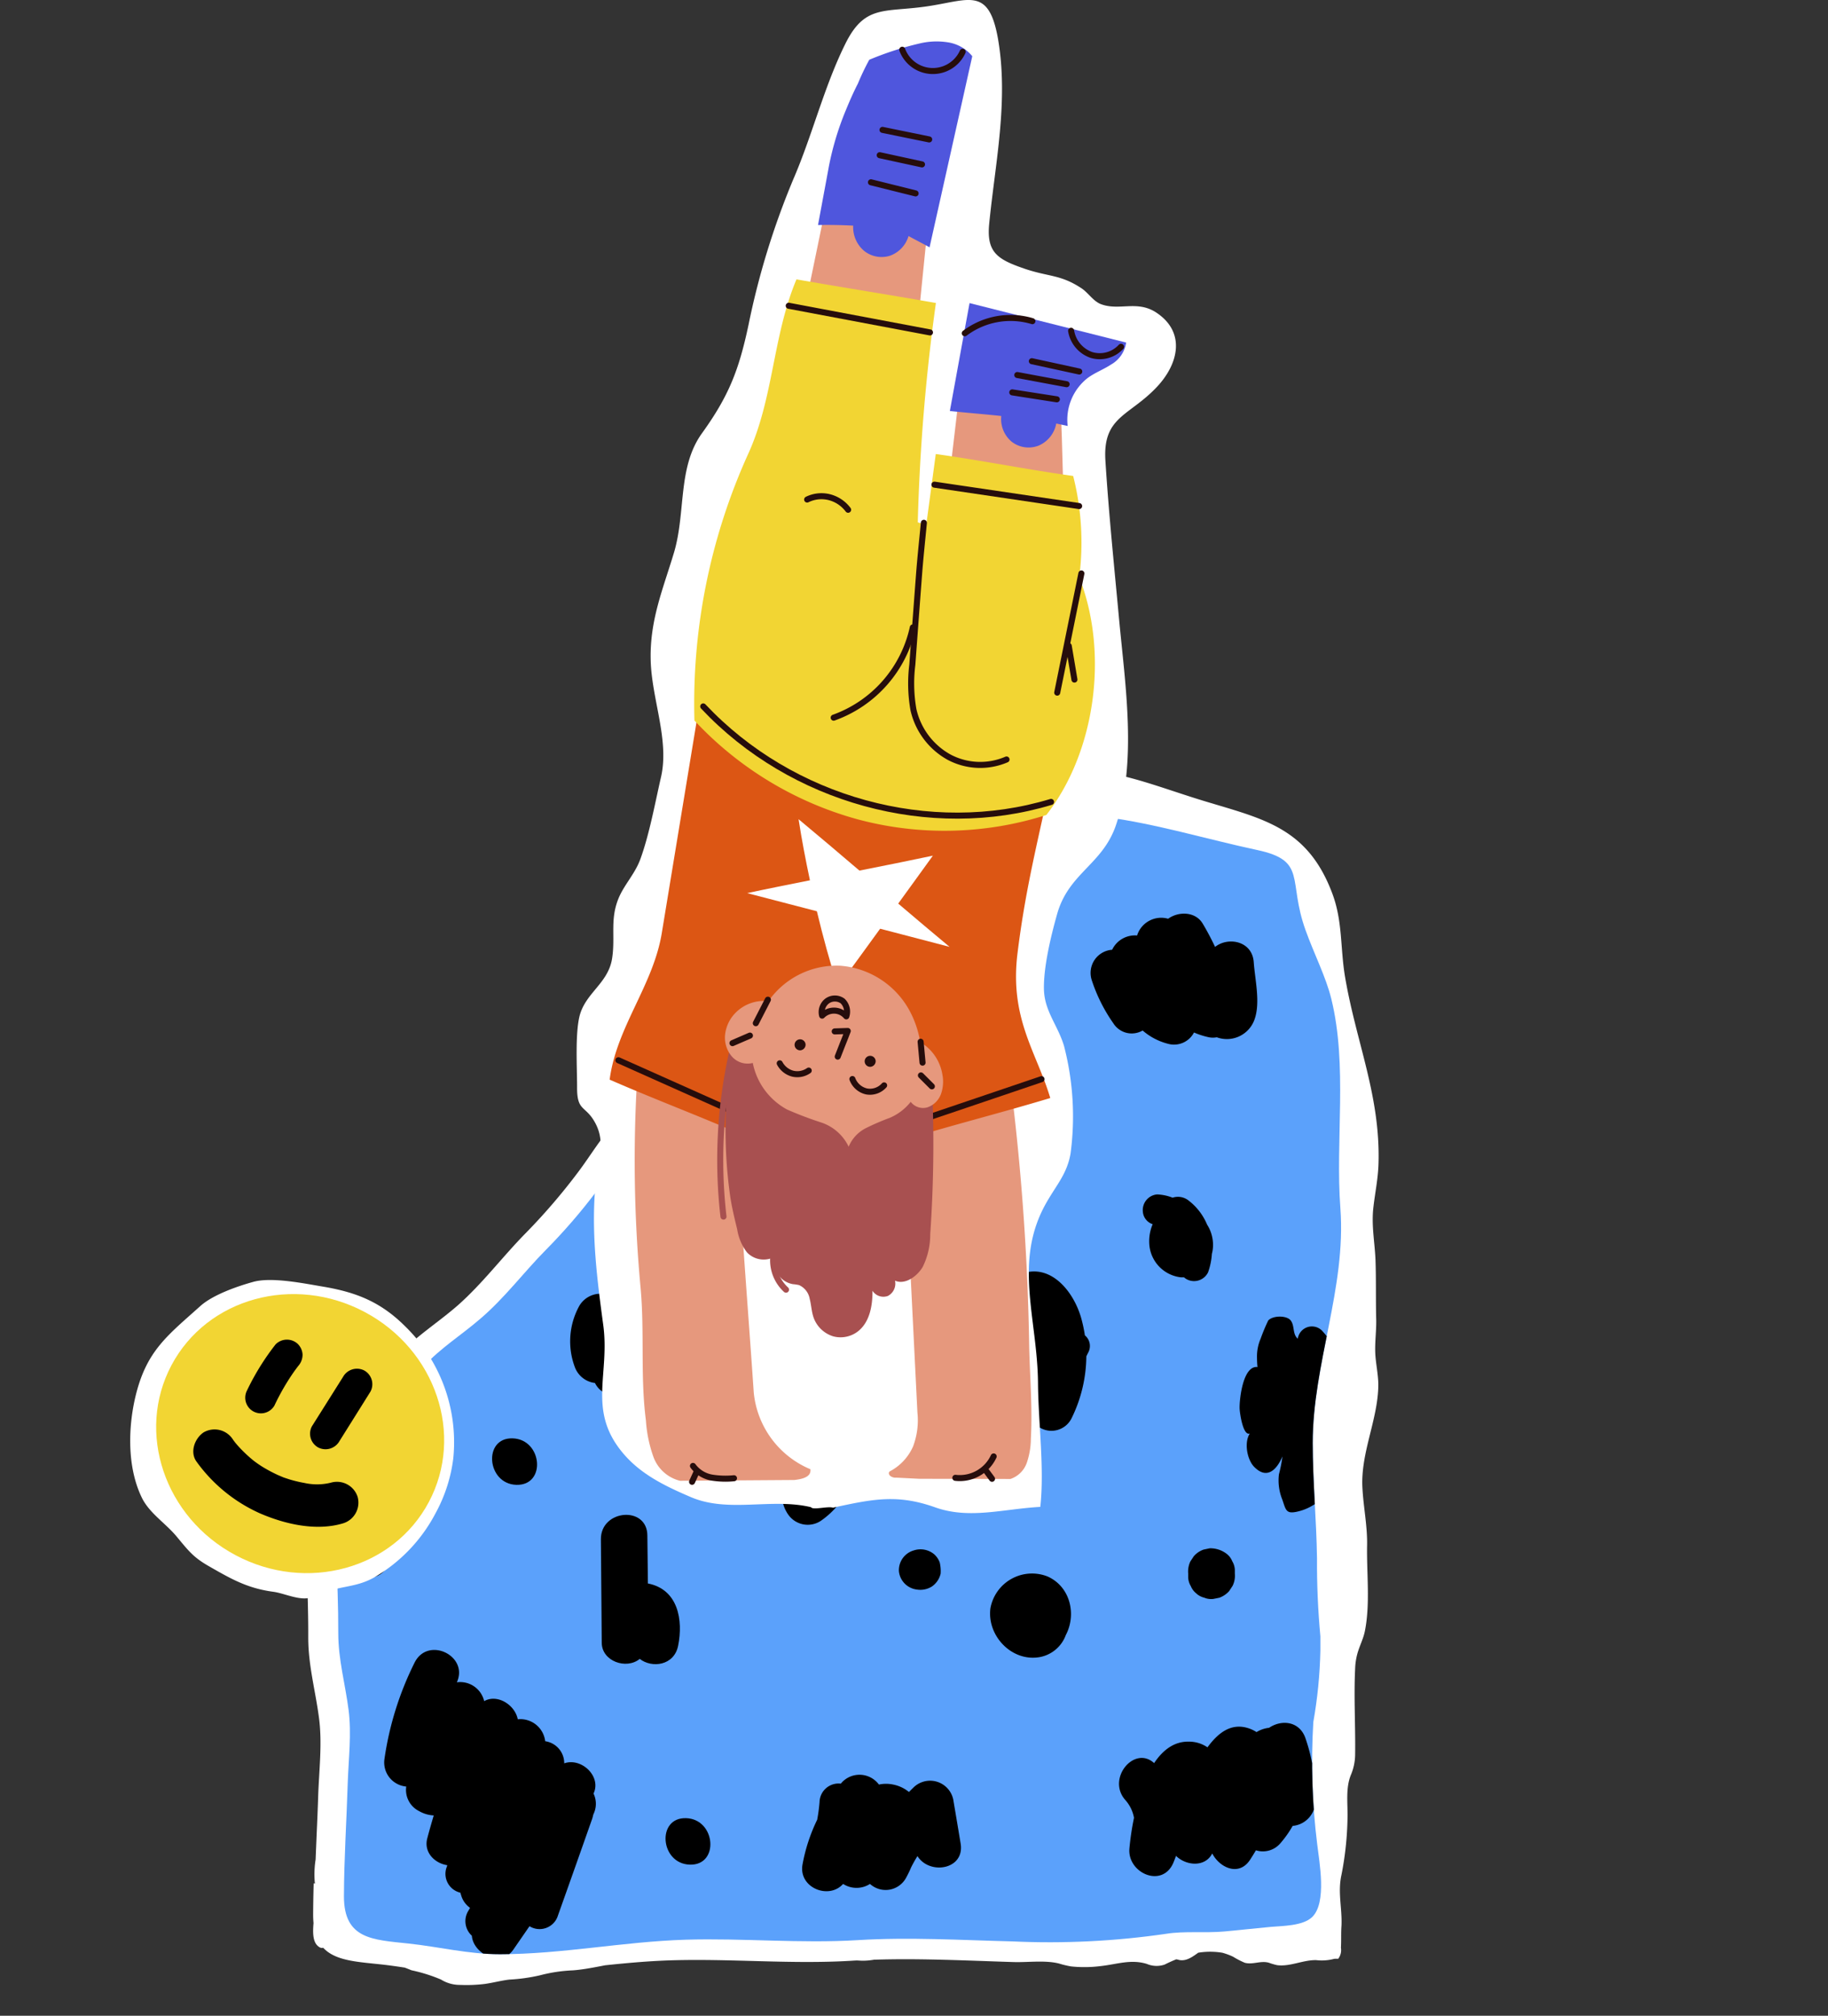 <?xml version="1.0" encoding="UTF-8"?> <svg xmlns="http://www.w3.org/2000/svg" xmlns:xlink="http://www.w3.org/1999/xlink" viewBox="0 0 302.57 333.51"><rect x="0" y="0" width="302.57" height="333.51" fill="#333333" stroke="none"/> <defs> <style>.cls-1,.cls-10,.cls-7{fill:none;}.cls-2{fill:#fff;}.cls-3{clip-path:url(#clip-path);}.cls-4{fill:#5ba1fb;}.cls-5{fill:#f2d533;}.cls-6{fill:#e6987d;}.cls-7{stroke:#260d0c;}.cls-10,.cls-7{stroke-linecap:round;stroke-linejoin:round;}.cls-8{fill:#dc5614;}.cls-9{fill:#4f56dd;}.cls-10{stroke:#a85050;}.cls-11{fill:#a85050;}.cls-12{fill:#260d0c;}</style> <clipPath id="clip-path" transform="translate(21.55)"> <path class="cls-1" d="M197,273.09c0-.78,0-1.57,0-2.35-.4-4.29-.59-8.6-.56-12.9-.09-6.38-.71-12.74-.71-19.1,0-13.06,5.56-25.64,4.58-38.82-.85-11.31,1.22-23.57-1.5-34.65-.88-3.61-2.86-7.45-4.26-11.36-3-8.3.32-11.49-8-13.27-8.17-1.74-17-4.42-25.27-5.47-6.7-.84-12.07,4.06-18.44,4.87-2.85.36-5.77-.82-8,.56-1.86,1.15-3.63,6.59-4.66,8.56-.76,1.48-1.33,3.58-2.45,4.81-1.5,1.64-4.38,2.76-6.21,4.06-4.27,3-8.27,6.37-12.32,9.67-5.83,4.75-11.36,9.87-17.24,14.56-2.84,2.27-6,4.22-8.63,6.8-2.44,2.42-4.18,5.45-6.25,8.18a95.36,95.36,0,0,1-8.28,9.56C65.14,210.5,62,214.73,58,218.15c-3.22,2.79-6.58,4.82-9.5,8-3.07,3.31-6.38,6.43-9.56,9.61-2.94,2.94-4.58,3.63-4.81,8.11-.46,8.87.34,17.52.31,26.35,0,4.39,1.16,8.41,1.71,12.72.5,3.92,0,8-.14,11.94-.19,6.27-.61,12.6-.63,18.88,0,7.1,4.77,7.17,10.65,7.8,5.16.55,9.91,1.77,15.17,1.77,10.28,0,20.45-2.09,30.74-2.4,9.53-.28,19,.65,28.49.07,8.54-.52,17,0,25.58.21a133.75,133.75,0,0,0,25.49-1.26c3-.48,6.46-.1,9.59-.38,2.58-.23,5.14-.53,7.71-.76,1.87-.17,5.29-.14,6.83-1.62,2.5-2.39,1.17-9.2.85-12a109.91,109.91,0,0,1-.65-20.27A77.08,77.08,0,0,0,197,273.09Z"></path> </clipPath> </defs> <g id="Layer_2" data-name="Layer 2"> <g id="OBJECTS"> <path class="cls-2" d="M30.37,311.6c-.05,1.73-.08,3.46-.09,5.18,0,7.5,5,7.57,11.16,8.23,5.42.58,10.39,1.87,15.91,1.86,10.77,0,21.43-2.2,32.22-2.53,10-.3,19.89.68,29.86.07,8.95-.55,17.83-.06,26.81.22,2.39.07,5.19-.34,7.49.24a16,16,0,0,0,2,.48,21.35,21.35,0,0,0,4.86-.05c2.76-.3,5-1.18,7.67-.37a4.12,4.12,0,0,0,2.95.12,25.09,25.09,0,0,1,4.09-1.63,12.26,12.26,0,0,1,5.48-.33,10.6,10.6,0,0,1,1.78.66,13.65,13.65,0,0,0,1.94,1c1.35.35,2.65-.41,4,0a10.61,10.61,0,0,0,1.33.39c2.14.29,4.3-.88,6.48-.83a8.07,8.07,0,0,0,3-.22,4.57,4.57,0,0,1,.64,0,2.38,2.38,0,0,0,.45-1.83c.07-1.21,0-2.43.09-3.64.13-2.93-.65-5.52,0-8.43a52.65,52.65,0,0,0,1-9.37c.06-2.35-.34-4.9.54-7.11a8.81,8.81,0,0,0,.72-3.36c.07-4.73-.23-9.54,0-14.24a10.75,10.75,0,0,1,.36-2.46c.35-1.3,1-2.48,1.26-3.81.9-4.53.27-9.59.36-14.18.06-3.25-.63-6.41-.78-9.65-.26-5.74,2.57-11.14,2.64-16.81,0-1.74-.4-3.45-.5-5.18-.1-1.9.19-3.78.15-5.68-.09-3.3,0-6.63-.12-9.91-.13-3-.7-5.71-.34-8.73.28-2.4.77-4.73.84-7.15.34-11.24-3.72-20.13-5.55-31-.79-4.73-.37-9.1-2.09-13.7-4.07-10.89-11.35-12.33-21.13-15.29-11.3-3.42-20.36-8.07-32.21-2.77-4.16,1.86-7.48,7.19-11.67,6.51-1.26-.21-3.75,6-4.21,6.88-.8,1.56-1.4,3.78-2.58,5.08-1.56,1.73-4.58,2.92-6.51,4.29-4.47,3.18-8.66,6.72-12.9,10.2-6.12,5-11.92,10.42-18.08,15.37-3,2.4-6.33,4.46-9,7.18-2.56,2.56-4.38,5.76-6.55,8.63a100.85,100.85,0,0,1-8.68,10.1c-3.84,3.9-7.17,8.37-11.3,12-3.39,2.94-6.9,5.08-10,8.43s-6.68,6.78-10,10.13c-3.09,3.11-4.8,3.85-5,8.57-.49,9.36.35,18.49.31,27.81,0,4.63,1.22,8.87,1.8,13.42.52,4.14,0,8.45-.15,12.6-.07,2.26-.17,4.53-.27,6.79-.05,1.29-.11,2.59-.16,3.88a15.87,15.87,0,0,0-.14,3.76c.15.67.68,1.18.84,1.85a7.64,7.64,0,0,1-.5,1.69,10,10,0,0,0-.52,2.87c-.08,1.15-.35,3.26.7,4.15.69.59.84.17,1.59.14,1,0,1.5,1,2.46,1.25,1.83.53,4,.32,5.94.72a54.23,54.23,0,0,1,5.51,1.9,26.73,26.73,0,0,1,4.87,1.53,5.89,5.89,0,0,0,3.2.89,24.91,24.91,0,0,0,4.05-.16c1.35-.19,2.71-.56,4.06-.72a29.3,29.3,0,0,0,5.08-.71A25.45,25.45,0,0,1,73.3,326c2.69-.21,5.38-.93,8-1.3s5.58-.46,8.37-.9a47.7,47.7,0,0,1,7.79-1c2.43,0,4.88.18,7.31.24,2.89.08,5.72.55,8.6.69,2.55.12,5.09.57,7.63.67,2.24.08,4.23-.76,6.42-1,3.18-.33,6.45.64,9.66.66a29.74,29.74,0,0,0,6.31-.61,14.86,14.86,0,0,1,4.81-.69c2.77.31,5.61.93,8.37,1.4,1.78.31,3.35-.16,5.11-.18a25.49,25.49,0,0,0,4.19.06,28.9,28.9,0,0,1,5.66-.13,14.07,14.07,0,0,1,2.17.39c1.48.24,2.65-1,3.93-1.8" transform="translate(21.55)"></path> <g class="cls-3"> <rect class="cls-4" x="-17.88" y="86.66" width="293" height="242.39" transform="translate(272.31 419.57) rotate(-178.23)"></rect> <path d="M150.56,274.17a5.69,5.69,0,0,0,4.3-3.64c1.8-3.4.76-8-3-9.69a7,7,0,0,0-9.48,5.28C141.81,270.66,145.93,275,150.56,274.17Z" transform="translate(21.55)"></path> <path d="M127.24,260a3.4,3.4,0,0,0,3,3,3.61,3.61,0,0,0,2.46-.51,3.56,3.56,0,0,0,1.44-2.11,6.17,6.17,0,0,0-.15-1.88,3.45,3.45,0,0,0-.88-1.31,3.41,3.41,0,0,0-.85-.54,3.54,3.54,0,0,0-2.56-.13A3.4,3.4,0,0,0,127.24,260Z" transform="translate(21.55)"></path> <path d="M167.61,200.43a2.38,2.38,0,0,0,1.63,2.12,7.16,7.16,0,0,0-.52,3.71,5.91,5.91,0,0,0,5.22,5.08h.49a2.41,2.41,0,0,0,.55.37,2.58,2.58,0,0,0,3.43-1.2,11.27,11.27,0,0,0,.63-3.06,5.41,5.41,0,0,0,.12-.55,6.22,6.22,0,0,0-.91-4.28,9.74,9.74,0,0,0-3.08-4,2.83,2.83,0,0,0-2.63-.46,7.91,7.91,0,0,0-2.57-.54A2.6,2.6,0,0,0,167.61,200.43Z" transform="translate(21.55)"></path> <path d="M136.47,200c3.3.1,2.87-5-.41-5.12S133.19,199.89,136.47,200Z" transform="translate(21.55)"></path> <path d="M112.65,220.63a4.17,4.17,0,0,0,6,1.14,3.77,3.77,0,0,0,.24-6.09,4.41,4.41,0,0,0-1.09-.58,2.64,2.64,0,0,0-3.5-.62A4.56,4.56,0,0,0,112.65,220.63Z" transform="translate(21.55)"></path> <path d="M141,225.66a13.09,13.09,0,0,0,4.18,7.63,6.71,6.71,0,0,0,1.2.92,11.73,11.73,0,0,0,3.77,1.7,3.72,3.72,0,0,0,5.7-1.32,23.59,23.59,0,0,0,2.41-10.17c.09-.2.19-.39.28-.58a2.27,2.27,0,0,0-.52-2.9,24,24,0,0,0-.58-2.75c-1.34-4.86-5.7-10-11.14-6.86C141.57,214,140.09,220.67,141,225.66Z" transform="translate(21.55)"></path> <path d="M108.92,250.6a3.94,3.94,0,0,0,5.36,1.05,13.71,13.71,0,0,0,4.46-5.07c1.05-2-.09-4-1.79-5.15l-2.41-1.56c-1.7-1.1-4.4,0-5.15,1.8a4,4,0,0,0-.34,2A5.89,5.89,0,0,0,108.92,250.6Z" transform="translate(21.55)"></path> <path d="M185.46,241.88a3.63,3.63,0,0,0,.49.72c2.08,2.23,3.76.75,4.77-1.63a23,23,0,0,1-.58,2.95,8.45,8.45,0,0,0,.56,4.2c.63,1.83.61,2.47,2.78,1.91a8.23,8.23,0,0,0,1.73-.66c.38-.2.75-.43,1.11-.66a17,17,0,0,0,2.2-1.58,22.31,22.31,0,0,1,1.62-1.58c.3,0,.61-.08.92-.14a10.53,10.53,0,0,0,8.22-9.73c.27-5.05-3.47-9.05-7.53-11.49a11.27,11.27,0,0,1-3-2.15,16.08,16.08,0,0,0-1.49-1.89,2.36,2.36,0,0,0-4,1.34c-.9-.75-.49-2.11-1.16-3s-3-.85-3.74,0a30.91,30.91,0,0,0-1.25,3,7.41,7.41,0,0,0-.6,3.18c0,.43.05,2.89.46,1.59-2.77-.93-3.38,5.32-3.34,6.72,0,.74.74,6.14,2.32,3.52C184.42,237.57,184.61,240.29,185.46,241.88Z" transform="translate(21.55)"></path> <path d="M126,167.08c3.26,1.58,7.19-.82,8.47-3.91a9.88,9.88,0,0,0,.35-6.11,3,3,0,0,0-.26-1.08c-.42-.95-.85-1.9-1.28-2.85a3.94,3.94,0,0,0-4.91-2.37c-3.11,1.05-4.86,3.88-5.34,7S122.59,165.42,126,167.08Z" transform="translate(21.55)"></path> <path d="M159.16,162.18a26.86,26.86,0,0,0,3.58,7.14,3.59,3.59,0,0,0,4.84,1.18,10.26,10.26,0,0,0,4.5,2.27,3.73,3.73,0,0,0,4-1.94,13,13,0,0,0,2.47.79,3.34,3.34,0,0,0,1.3,0,4.85,4.85,0,0,0,6.22-2.87c1.05-2.8.1-6.65-.1-9.55-.25-3.55-4.27-4.24-6.4-2.53-.62-1.31-1.3-2.61-2.07-3.89-1.23-2-4-2-5.7-.77a4.18,4.18,0,0,0-5.14,2.77,4.18,4.18,0,0,0-4.13,2.36A3.84,3.84,0,0,0,159.16,162.18Z" transform="translate(21.55)"></path> <path d="M73,190.19c0,3.06,3.68,4.17,5.94,3a4.28,4.28,0,0,0,4.07.69c2.38,2.63,5.23,4,8.19,1.57a5.44,5.44,0,0,0,.72-.72c1.8,1.53,5.23,1.41,6.08-1.14.19-.58.37-1.15.55-1.73a3.85,3.85,0,0,0,6.44-2,77.75,77.75,0,0,0,1.31-40c-.71-3.16-4.67-3-6.54-1.27a9.35,9.35,0,0,0-2.66,4.78,4.24,4.24,0,0,0-4.49,3.08c-.27,1.16-.5,2.31-.72,3.47l-.21,0c-4,.83-4.74,3.74-5.22,7.14a3.45,3.45,0,0,0-4.3,2q-1.32,3.42-2.31,6.92a3.23,3.23,0,0,0-2.38,1.3c-.33.47-.64.94-.94,1.42a3.07,3.07,0,0,0-1.89,1.85A30.12,30.12,0,0,0,73,190.19Z" transform="translate(21.55)"></path> <path d="M104.88,212.5q.66,2.46,1.09,4.93a10.86,10.86,0,0,0,.6,3.56,3.64,3.64,0,0,0,3.1,2.44l.15.4c1.07,2.6,5.09,3.33,6.74,1.32,2,.57,4.26-.17,4.56-2.86a17.84,17.84,0,0,0-.52-6.79c-.19-2.81-.52-5.6-1-8.39a3.87,3.87,0,0,0-7.64-.39l-.06.27a3.54,3.54,0,0,0-1.4.79C108,206.44,103.88,208.81,104.88,212.5Z" transform="translate(21.55)"></path> <path d="M73.65,226.33a4.07,4.07,0,0,0,3.28,2.49,3.74,3.74,0,0,0,5.29,1.56h0a3.89,3.89,0,0,0,6.67-.47v0c2.66.14,5.51-3,3.72-6.08a8.9,8.9,0,0,1-1.14-3.34,26.74,26.74,0,0,0,0-3.23c-.17-3.63-5.18-4.55-7-2.06a4.31,4.31,0,0,0-3.57.23,4.07,4.07,0,0,0-6.57.64A12.14,12.14,0,0,0,73.65,226.33Z" transform="translate(21.55)"></path> <path d="M78.05,271.78c0,3.1,4.09,4.5,6.29,2.69,2,1.56,5.68,1.13,6.35-2.16.87-4.27,0-9.35-5-10.32l-.09-7.91c0-5-7.74-4.35-7.69.61Z" transform="translate(21.55)"></path> <path d="M164.74,297.85a6.05,6.05,0,0,1,1.41,2.91,45,45,0,0,0-.76,5.08c-.36,4.05,5.42,6.64,7.27,2.37.16-.39.31-.77.44-1.15,1.67,1.64,4.81,1.93,6-.4,1.21,2.34,4.38,3.85,6.23,1.09.35-.53.68-1.07,1-1.61a3.81,3.81,0,0,0,4-1.11,17.51,17.51,0,0,0,2.08-2.93,4.11,4.11,0,0,0,3.75-4,29.89,29.89,0,0,0-1.65-10.56c-1-2.77-3.92-3.07-6-1.67a5,5,0,0,0-2.08.71,5.86,5.86,0,0,0-1.06-.54c-3.12-1.18-5.36.75-7.06,3.06a5.39,5.39,0,0,0-3.08-.94c-2.44-.06-4.32,1.41-5.75,3.55C166.2,288.71,161.55,294.31,164.74,297.85Z" transform="translate(21.55)"></path> <path d="M118,311.7a4.12,4.12,0,0,0,4.45,0,3.85,3.85,0,0,0,6-1.06,17.69,17.69,0,0,0,.81-1.68q.5-1,1.05-1.86c2,3.18,7.87,2.24,7.14-2.1q-.57-3.45-1.16-6.91a3.92,3.92,0,0,0-6.75-2.23c-.22.2-.42.42-.64.63a5.92,5.92,0,0,0-2.62-1.23,5.66,5.66,0,0,0-2.35,0,4,4,0,0,0-6.13-.36c-.06.06-.11.14-.17.21a3.15,3.15,0,0,0-3.53,3.07,27.35,27.35,0,0,1-.39,2.9,28.71,28.71,0,0,0-2.43,7.42C110.6,312.33,115.64,314.36,118,311.7Z" transform="translate(21.55)"></path> <path d="M63.91,245.67c5,.15,4.32-7.54-.61-7.69S59,245.52,63.91,245.67Z" transform="translate(21.55)"></path> <path d="M92.62,308.51c4.95.16,4.31-7.54-.61-7.69S87.7,308.36,92.62,308.51Z" transform="translate(21.55)"></path> <path d="M175.12,260.34l0,.67a3,3,0,0,0,.43,1.41,2.94,2.94,0,0,0,.88,1.19,2.89,2.89,0,0,0,1.35.73,2.92,2.92,0,0,0,1.49.21l1-.2a4,4,0,0,0,1.63-1.1l.57-.87a3.77,3.77,0,0,0,.37-2l0-.67a3,3,0,0,0-.43-1.4,2.88,2.88,0,0,0-.88-1.19,4.43,4.43,0,0,0-2.85-.95l-1,.21a3.78,3.78,0,0,0-1.63,1.1l-.57.86A3.88,3.88,0,0,0,175.12,260.34Z" transform="translate(21.55)"></path> <path d="M222.66,196.6c5,.16,4.31-7.54-.61-7.69S217.73,196.45,222.66,196.6Z" transform="translate(21.55)"></path> <path d="M24.05,196.05q.33,4.72.65,9.45c0,.83.1,1.65.17,2.48.32,3.39,4,4.18,6.15,2.73a4.34,4.34,0,0,0,3.69-.52c1.44,2.72,6.36,2,7.17-1.39a3.54,3.54,0,0,0,.92,0c1.35,2.05,4.37,3.16,6.12.73a24.38,24.38,0,0,0,4.85-12.91c.24-3.66,0-8.85-3.28-11.23a5.38,5.38,0,0,0-6.34-.15,4.18,4.18,0,0,0-5.17.18,7.28,7.28,0,0,0-1.32-.74,4,4,0,0,0-5.09,1.69,3.88,3.88,0,0,0-5.81,2.47c-.38,1.25-.7,2.52-1,3.79A3.76,3.76,0,0,0,24.05,196.05Z" transform="translate(21.55)"></path> <path d="M211.56,276.78c1.24,4.37,5.22,7.11,9.19,4.91a3.74,3.74,0,0,0,4-2.1l.36-1,.47.48a3.9,3.9,0,0,0,6-1.22c.37-.77.72-1.53,1.05-2.3a3.79,3.79,0,0,0,6.17-.95,49.43,49.43,0,0,0,2.55-6.77,3.62,3.62,0,0,0,4.83-.69,24.85,24.85,0,0,0,4.64-23.79c-1.5-4.64-8.52-2.29-7.36,2.26a4.48,4.48,0,0,0-2.63-1.05c-1.81-1.27-4.46-1.19-5.55,1.36-.31.74-.6,1.49-.88,2.24a3.52,3.52,0,0,0-2.24.66,4.75,4.75,0,0,0-1.09-.86c-3.6-2-6.12,0-7.84,3.13a4.14,4.14,0,0,0-4.2,2.12,20.77,20.77,0,0,0-2.68,6.74,3,3,0,0,0-1.89,1.31C211.37,265.92,210,271.32,211.56,276.78Z" transform="translate(21.55)"></path> <path d="M45.69,295.59a3.92,3.92,0,0,0,2.14,4.07,5.42,5.42,0,0,0,2.41.71c-.37,1.26-.74,2.53-1.07,3.8-.61,2.31,1.24,4.12,3.3,4.43,0,.16-.09.31-.14.47a3.2,3.2,0,0,0,2.32,4.08c.07.24.14.49.23.74a3.86,3.86,0,0,0,1.37,1.77l-.25.44a3.25,3.25,0,0,0,.55,4.17c.22,3,4.77,5.3,6.84,2.34l2.7-3.91a3.18,3.18,0,0,0,4.72-1.8Q73.63,309,76.44,301a5.44,5.44,0,0,0,.2-.74l.12-.28a3.89,3.89,0,0,0-.07-3.23c1.35-2.83-2-6-4.85-5a3.67,3.67,0,0,0-3.15-3.66,4.14,4.14,0,0,0-4.54-3.63c-.47-2.41-3.4-4.23-5.56-3a4.08,4.08,0,0,0-4.52-3.12c2-4.4-4.8-7.67-7-3.25a52.24,52.24,0,0,0-5,16.05A4,4,0,0,0,45.69,295.59Z" transform="translate(21.55)"></path> <path d="M21.61,256.2c.79,3,4.12,3.11,6.08,1.51.72,3.72,6.76,3.81,7.54-.13.08.32.16.64.25.95.87,3.08,6,3.53,7.12.41a30.52,30.52,0,0,0,1.91-14.86c-.09-.61-.19-1.27-.31-1.94.1-1.54.13-3.08.09-4.64A3.71,3.71,0,0,0,40.55,234a6.31,6.31,0,0,0-2.69-1.5c-4-1.05-6.12,1.61-7.4,4.71-2.79-.53-4.89,1.59-5.76,4.21a3,3,0,0,0-2.56,2.23A20.79,20.79,0,0,0,21.61,256.2Z" transform="translate(21.55)"></path> <path d="M255.84,148.91l1.17,7.82a4,4,0,0,0,4.57,3.36c2.1,1.55,6,.9,6.33-2.27.1-.95.16-1.89.2-2.82a4.28,4.28,0,0,0,5.88-3.72,27.09,27.09,0,0,0-2.69-12.76c-1.32-2.75-5.69-3.78-7.11-.41-.27.63-.51,1.26-.75,1.89a4.11,4.11,0,0,0-3.74,2.11,29.71,29.71,0,0,0-1.24,2.92A3.28,3.28,0,0,0,255.84,148.91Z" transform="translate(21.55)"></path> <path d="M190.35,127.71c-.25,2-.42,4-.53,6h0c0,.33,0,.66,0,1-.19,4.6,6.61,4.34,7.64.38,0-.1.05-.21.08-.32,0,.44.08.87.14,1.31a3.87,3.87,0,0,0,7.64.38,61.51,61.51,0,0,0,1.21-18.52c.21-.78.44-1.56.69-2.33.18,1.35.33,2.69.45,4,0,.3-.09.58-.13.84a63.61,63.61,0,0,0-.21,19.43c.58,4.08,7.1,5,7.64.38,0-.31.07-.62.1-.94.08.06.15.13.24.19a4.28,4.28,0,0,0,5,.05,3.75,3.75,0,0,0,.93.3c4.09.73,6-2.33,6.94-6.08a3.62,3.62,0,0,0,1.2-2.22,64.19,64.19,0,0,0,.13-21.2,3.84,3.84,0,0,0-2.72-3.28,5.84,5.84,0,0,0-3.28-3c-2.87-1-4.89.28-6.35,2.52a5.16,5.16,0,0,0-3.2,0,4.3,4.3,0,0,0-.78.29,8.9,8.9,0,0,0-4.21-4.58,3.94,3.94,0,0,0-5.15,1.79c-.31.56-.61,1.13-.91,1.7a4.17,4.17,0,0,0-2-.41l-2.26.14a4.06,4.06,0,0,0-2.15.86,4,4,0,0,0-6.45.86l-.12.25a4.19,4.19,0,0,0-3.69,3.95c-.2,4-.52,7.92-.9,11.87A4.14,4.14,0,0,0,190.35,127.71Z" transform="translate(21.55)"></path> <path d="M203.56,164.46a5.66,5.66,0,0,0,1.15,2.72,3.9,3.9,0,0,0,2.17,3.78,4,4,0,0,0,5.15-1.8q.21-.36.39-.75c.52-1,1-2,1.57-3a3.89,3.89,0,0,0-1.8-5.15l-.06,0c-.12-.24-.24-.48-.38-.71-1.3-2.18-4.52-2.16-6.11-.39A6.81,6.81,0,0,0,203.56,164.46Z" transform="translate(21.55)"></path> <path d="M82.79,127.31a4.26,4.26,0,0,0,2.33,3.13c.38,1.17.82,2.34,1.32,3.49a3.8,3.8,0,0,0,6.59,1c2,1.66,5.88.48,6.4-2.34l0-.3c1.3,3.31,6.57,2.86,7.33-.67,1.67,3.25,7,1.11,7.13-2.57,0-.66.07-1.33.13-2a3,3,0,0,0,2.27-3,13.62,13.62,0,0,0-1-6.74,3.82,3.82,0,0,0-4.65-2.34c-1-2.82-3.11-5.32-6.51-4.08a5.13,5.13,0,0,0-2.76,2.47,4.7,4.7,0,0,0-2.12-.32,5,5,0,0,0-4.2,2.84c-1.76-1.3-4.84-1-5.81,1.1a4.31,4.31,0,0,0-5.94,2.6A18.29,18.29,0,0,0,82.79,127.31Z" transform="translate(21.55)"></path> <path d="M153.56,119.65c.09.58.22,1.16.37,1.74a3.88,3.88,0,0,0,7.12.41,6.06,6.06,0,0,0,.46-1.36c1.67-.78,3.1-3,2.18-4.83a5.09,5.09,0,0,0-3.73-3.12,5.64,5.64,0,0,0-3.36.48,3.9,3.9,0,0,0-4.33,3.14A3.82,3.82,0,0,0,153.56,119.65Z" transform="translate(21.55)"></path> <path d="M30,114.51q.94,3.45,1.88,6.9a3.9,3.9,0,0,0,4.92,2.37c2.14-.75,2.83-2.87,2.37-4.91.13.59.13-.24.07-.1,0-.12.05-.25.07-.35h0c-.05.27.16-.08.16-.17.23-.21.5-.44.12-.16a4,4,0,0,0,1.05-5.35,4.06,4.06,0,0,0-3.79-1.67,4,4,0,0,0-4.48-1.46A3.93,3.93,0,0,0,30,114.51Z" transform="translate(21.55)"></path> <path d="M10,154.19c.27.81.55,1.61.82,2.42a4,4,0,0,0,6.86.94c2,2,6.05,1.18,6.56-2v-.05c.29.63.59,1.26.87,1.9,1.49,3.39,6.69,3.43,7.43-.57.06-.33.13-.65.2-1,.35,1.23.67,2.47.94,3.72.9,4,6.66,2.83,7.44-.57.14-.6.27-1.19.41-1.79.07.41.12.83.18,1.25.54,4.14,7,4.91,7.64.38.11-.78.22-1.55.32-2.33.12.81.22,1.62.3,2.45.41,4.2,6,4.39,7.41,1.3.17.25.33.51.51.75,1.86,2.56,6.55,2,7-1.46l2.25-17.81c.19-1.26.35-2.52.48-3.79.49-4.88-7-6.36-7.59-1.38-.12,1-.25,1.95-.37,2.93a20.82,20.82,0,0,0-1.12-2.34c-1.77-3.18-6.21-1.5-7,1.45a3.61,3.61,0,0,0-3.15-.32,7.29,7.29,0,0,0-4.51,5.11,5.3,5.3,0,0,0-2.44-.75,4.82,4.82,0,0,0-4.39,2.19c-.09-.19-.16-.39-.25-.58-1-2.36-4.75-3.86-6.54-1.27a35.71,35.71,0,0,0-2,3.3c-.61-1.14-1.22-2.26-1.86-3.38-1.42-2.47-5.61-2.14-6.68.48l-.24.62c-1.79-1.19-4.51-.07-5.62,1.69l-.06.11A3.67,3.67,0,0,0,9,147.66c-.21.54-.43,1.08-.65,1.61A3.89,3.89,0,0,0,10,154.19Z" transform="translate(21.55)"></path> <path d="M5.78,186.34a4.31,4.31,0,0,0,2.81,1.92,4,4,0,0,0,2.1-.17,3.91,3.91,0,0,0,1.8-1.27,2.89,2.89,0,0,0,.73-1.35,2.9,2.9,0,0,0,.21-1.49,4.1,4.1,0,0,0-.84-2.12,2.5,2.5,0,0,0-.07-.26,3.86,3.86,0,0,0-7.12-.4A5.49,5.49,0,0,0,5.78,186.34Z" transform="translate(21.55)"></path> <path d="M-2.9,216.12l-.19.25a4.15,4.15,0,0,0,.48,5.53,19.52,19.52,0,0,0-.85,2.3c-.67,2.2.93,3.75,2.8,4.26-.85,1.11-1.67,2.26-2.45,3.45a3.13,3.13,0,0,0,.26,3.77c-.1.12-.2.23-.29.35-1.59,2.09-.75,5.54,1.69,6.28-1,3.32,3.77,6.7,6.7,3.56q3.33-3.56,6.64-7.12a3.75,3.75,0,0,0-.28-5.27c2.38-1.67,1.42-5-.76-6.33.51-.45,1-.89,1.54-1.32a3.83,3.83,0,0,0-2.32-7,4,4,0,0,0-1.67-5,3.88,3.88,0,0,0-2.92-5.67c-.47-2.07-2.31-3.7-4.74-2.53A17.58,17.58,0,0,0-5,209.85,3.88,3.88,0,0,0-2.9,216.12Z" transform="translate(21.55)"></path> <path d="M9.76,273.31c5,.15,4.32-7.54-.61-7.69S4.84,273.16,9.76,273.31Z" transform="translate(21.55)"></path> <path d="M-9.61,188.77c4.95.15,4.31-7.54-.61-7.69S-14.54,188.62-9.61,188.77Z" transform="translate(21.55)"></path> <path d="M230.28,308.6c5,.15,4.32-7.54-.61-7.69S225.36,308.45,230.28,308.6Z" transform="translate(21.55)"></path> <path d="M13.84,300.25a14.26,14.26,0,0,0,.86,11.6c1.26,2.46,4.49,1.85,6.11.39a22.67,22.67,0,0,0,6.79-11.4c.81-3.29.53-7.8-3-9.51-4-1.95-7,1.61-8.53,4.9A5.31,5.31,0,0,0,13.84,300.25Z" transform="translate(21.55)"></path> <path d="M.8,140c5,.15,4.31-7.54-.61-7.69S-4.13,139.8.8,140Z" transform="translate(21.55)"></path> <path d="M255.29,200.55c-.15,1.19-.31,2.38-.46,3.56-.44,3.51,3.61,5.67,6.07,3.87a4.28,4.28,0,0,0,4.38,1.09,5.13,5.13,0,0,0,4.09,3.35,5.36,5.36,0,0,0,4.88-1.78,3.54,3.54,0,0,0,4.69-2.91q1-7,2-14a4,4,0,0,0-1.94-4.07,4.75,4.75,0,0,0-5.19-1,5.63,5.63,0,0,0-.76.33,5.5,5.5,0,0,0-4.2.81,4.33,4.33,0,0,0-5,.77c-.36.36-.7.73-1,1.11-1-2.93-5.57-4.23-7.09-.64-.66,1.54-1.32,3.09-2,4.63A4.33,4.33,0,0,0,255.29,200.55Z" transform="translate(21.55)"></path> <path d="M225.91,220.69c5,.15,4.31-7.54-.61-7.69S221,220.53,225.91,220.69Z" transform="translate(21.55)"></path> <path d="M249.2,121.63c5,.16,4.31-7.54-.61-7.69S244.27,121.48,249.2,121.63Z" transform="translate(21.55)"></path> </g> <path class="cls-2" d="M50.59,250.28A26.53,26.53,0,0,1,40.37,261c-2.23,1.25-4.15,1.37-6.45,1.92-1.63.39-3.38,1.55-5.1,1.54s-3.62-.9-5.17-1.1c-4.3-.58-7-2.15-10.75-4.3-2.52-1.46-3.28-2.52-5.25-4.88-1.82-2.18-4.48-3.83-5.72-6.38C-.65,242.51-.3,235.59,1,230.54c1.84-7.16,5.24-9.63,10.61-14.45,2.07-1.86,6.11-3.27,8.76-4,3.05-.85,8.44.27,11.56.79,5.65.95,9.64,2.61,13.66,6.64a26.74,26.74,0,0,1,7.89,21.75A25.3,25.3,0,0,1,50.59,250.28Z" transform="translate(21.55)"></path> <ellipse class="cls-5" cx="28.14" cy="237.19" rx="22.78" ry="24.12" transform="translate(-172.94 150.65) rotate(-61.99)"></ellipse> <path d="M37.64,247.65a3.59,3.59,0,0,0-4.41-2.34,9.54,9.54,0,0,1-4.39.05,21.32,21.32,0,0,1-2.51-.6l-.94-.31-.94-.4a24.93,24.93,0,0,1-2.29-1.2q-.57-.34-1.11-.72l-.55-.4A22.43,22.43,0,0,1,18.58,240c-.35-.35-.68-.71-1-1.08l-.16-.19c-.14-.18-.28-.36-.41-.55A3.61,3.61,0,0,0,12.14,237c-1.47,1-2.32,3.28-1.14,4.86a26,26,0,0,0,10.48,8.53c4.17,1.8,9.35,3,13.82,1.63A3.58,3.58,0,0,0,37.64,247.65Z" transform="translate(21.55)"></path> <path d="M27.82,226a2.84,2.84,0,0,0,.71-1.88,2.68,2.68,0,0,0-.81-1.78,2.63,2.63,0,0,0-3.66.1,41.21,41.21,0,0,0-4.76,7.69,2.59,2.59,0,0,0,4.57,2.43,38,38,0,0,1,3.37-5.79C27.44,226.51,27.62,226.25,27.82,226Z" transform="translate(21.55)"></path> <path d="M38.72,226.74a2.64,2.64,0,0,0-3.49,1.07L30.07,236a2.6,2.6,0,0,0,1.07,3.5,2.65,2.65,0,0,0,3.5-1.07q2.58-4.11,5.15-8.22A2.6,2.6,0,0,0,38.72,226.74Z" transform="translate(21.55)"></path> <path class="cls-2" d="M112.69,249.37c-6.57-1.57-13.66,1-19.89-1.67-4.46-1.91-8.54-3.89-11.52-7.62-5.55-6.94-1.84-12.82-3-21-1-7.38-1.9-14.61-1.35-22.09.32-4.35,1.91-7.61.11-11.07-1.63-3.14-3.11-1.87-3.07-6.08,0-3.17-.32-8.44.36-11.53.89-4,4.8-5.54,5.44-9.76.57-3.71-.45-6.57,1.21-10.26,1-2.16,2.64-3.85,3.49-6.22,1.48-4.1,2.41-9.22,3.39-13.5,1.42-6.16-1.58-13-1.71-19.43C86,102.57,88.21,97.42,90,91.46c2-6.7.57-14.11,4.63-19.76,4.4-6.11,6.1-10.36,7.7-17.88a128.75,128.75,0,0,1,7.45-24.21c3.15-7.3,5.08-15.3,8.61-22.4,3.19-6.42,6.38-5.16,13.24-6.12,7.14-1,10.44-3.45,12,5.29,1.8,10.3-.47,20.67-1.45,30.66-.46,4.72,1.37,5.87,5.77,7.39,4.09,1.41,6,.94,9.54,3.29,1.09.73,1.94,2.15,3.23,2.62,3,1.1,5.88-.66,9,1.3,5,3.21,3.9,8.47.21,12.39-4.59,4.87-9,4.86-8.51,12.24.55,8.68,1.46,17.54,2.27,26.29,1,10.73,3,23.56-.54,34-2.24,6.53-7.86,7.89-9.75,14.76-1,3.55-2.23,8.64-2.16,12.32s2.32,6,3.34,9.47a46.31,46.31,0,0,1,1.06,17.8c-.6,3.34-2.32,5.13-4,8.09-5.53,9.72-1.47,19.12-1.38,29.83.05,6.56,1.08,14.08.38,20.49-6.13.33-11.71,2.09-17.39.08-6.3-2.24-10.35-1.37-16.93.05C115.5,249.17,113,249.89,112.69,249.37Z" transform="translate(21.55)"></path> <path class="cls-6" d="M91,245a6.29,6.29,0,0,1-4.39-3.94A22.13,22.13,0,0,1,85.36,235c-.94-7.26-.21-14.64-.88-21.92A227.57,227.57,0,0,1,84.3,173c5.17,2.74,10.26,5.18,15.44,7.92.48,7.44,1.06,14.8,1.54,22.24.6,9,1.32,18.18,1.93,27.23a15.37,15.37,0,0,0,9.38,12.7c.1.89-.5,1.55-2.67,1.78Z" transform="translate(21.55)"></path> <path class="cls-7" d="M93.15,242.54a4.91,4.91,0,0,0,3.11,1.93,14.16,14.16,0,0,0,3.68.11" transform="translate(21.55)"></path> <path class="cls-7" d="M93.69,243.66,93,245.17" transform="translate(21.55)"></path> <path class="cls-6" d="M130.59,244.67l-3.8-.19a1.38,1.38,0,0,1-1-.3c-.26-.25-.32-.6,0-.77a8.53,8.53,0,0,0,3.79-4.09,12.23,12.23,0,0,0,.72-5.62L129,207.52c-.36-6.88-1.62-13.79-2.38-20.64,6.45-1.5,13-3.55,19.43-5a398.88,398.88,0,0,1,2.75,40.75c.11,5.16.56,10.22.28,15.38a12.62,12.62,0,0,1-.67,4,4.33,4.33,0,0,1-2.71,2.69Z" transform="translate(21.55)"></path> <path class="cls-7" d="M136.58,244.51a6.18,6.18,0,0,0,6.34-3.54" transform="translate(21.55)"></path> <path class="cls-7" d="M141.6,243.25l1.05,1.42" transform="translate(21.55)"></path> <path class="cls-8" d="M152.29,181.67c-7.82,2.36-15.37,4.26-23.19,6.62a17.52,17.52,0,0,0-27.68-.48c-7.43-3.25-14.63-5.93-22.06-9.18C80.5,169.89,86.6,163,88,154.31q3-18.21,6-36.43c19.09,5.72,38.24,10.23,57.69,14.42-2,9.07-3.65,16-4.8,25.24C145.48,168.49,150,174,152.29,181.67Z" transform="translate(21.55)"></path> <path class="cls-2" d="M124.13,153.66c3.81,1,7.63,2,11.49,3-2.79-2.32-5.64-4.73-8.5-7.16,1.91-2.64,3.83-5.27,5.74-7.93-4,.85-8.05,1.66-12.16,2.47-3.39-2.89-6.77-5.76-10.07-8.5.52,3.39,1.17,6.76,1.88,10.11-3.51.7-7,1.39-10.39,2.12,3.88,1,7.71,2,11.54,3,1,4.2,2.15,8.38,3.46,12.5C119.46,160.1,121.79,156.88,124.13,153.66Z" transform="translate(21.55)"></path> <path class="cls-7" d="M132.24,184.85l18.6-6.3" transform="translate(21.55)"></path> <path class="cls-7" d="M80.81,175.42l17.91,8" transform="translate(21.55)"></path> <path class="cls-6" d="M135.38,80.84q1-8.5,2-17c5.67,1.33,11,2.86,16.67,4.2.25,5.89.32,12,.58,17.87Z" transform="translate(21.55)"></path> <path class="cls-9" d="M138.93,50.15Q137.3,59.06,135.67,68c2.91.32,5.6.51,8.51.83a4.87,4.87,0,0,0,1.72,4.25,4.56,4.56,0,0,0,4.48.64,4.94,4.94,0,0,0,2.9-3.65c.64.15,1.25.26,1.89.41a8.78,8.78,0,0,1,3.31-7.94c1.21-.89,2.63-1.41,3.88-2.23a5,5,0,0,0,2.49-3.63Z" transform="translate(21.55)"></path> <path class="cls-7" d="M138.14,55.14a12.58,12.58,0,0,1,11.19-2" transform="translate(21.55)"></path> <path class="cls-7" d="M155.74,54.73a5.1,5.1,0,0,0,3.36,4A4.77,4.77,0,0,0,164,57.38" transform="translate(21.55)"></path> <path class="cls-7" d="M146,64.92l7.38,1.15" transform="translate(21.55)"></path> <path class="cls-7" d="M146.83,62.05,155,63.57" transform="translate(21.55)"></path> <path class="cls-7" d="M149.24,59.76l7.85,1.71" transform="translate(21.55)"></path> <path class="cls-6" d="M112,49.33q1.73-8.34,3.44-16.67a89.8,89.8,0,0,1,16.8,2.43c-.65,6.4-1.28,12.73-1.93,19.13Z" transform="translate(21.55)"></path> <path class="cls-9" d="M132.31,40.92c-1.16-.65-2.32-1.22-3.48-1.87a4.93,4.93,0,0,1-3.07,3.26,4.62,4.62,0,0,1-4.29-.81,5.13,5.13,0,0,1-1.8-4.17c-1.91-.1-3.91-.14-5.82-.1.59-3.22,1.22-6.55,1.81-9.77a48.1,48.1,0,0,1,2.79-9.22c.61-1.49,1.27-3,2-4.41a40.73,40.73,0,0,1,1.88-3.94,51.84,51.84,0,0,1,8.34-2.7A12,12,0,0,1,135.32,7a6.46,6.46,0,0,1,4.06,2.3Z" transform="translate(21.55)"></path> <path class="cls-7" d="M127.79,8.23a5.41,5.41,0,0,0,10,.34" transform="translate(21.55)"></path> <path class="cls-7" d="M124.52,21.49l7.73,1.58" transform="translate(21.55)"></path> <path class="cls-7" d="M124.06,25.68l7,1.52" transform="translate(21.55)"></path> <path class="cls-7" d="M122.61,30.16,130,32" transform="translate(21.55)"></path> <path class="cls-5" d="M157.08,95.51a44.64,44.64,0,0,0-1-16.76c-7.68-1.07-15.06-2.56-22.74-3.63-.54,4-1.06,7.89-1.58,11.75a14.17,14.17,0,0,0-1.4-.44,325.14,325.14,0,0,1,3-36.3c-7.67-1.35-15.4-2.56-23.08-3.91-3.94,9.39-3.77,19.65-8,28.9a100.05,100.05,0,0,0-8.89,44.09,57.84,57.84,0,0,0,27.05,16.36,55.58,55.58,0,0,0,31.2-.73C159.8,124.4,162,108,157.08,95.51Z" transform="translate(21.55)"></path> <path class="cls-7" d="M145.05,125.66a11,11,0,0,1-9.52-.39,12,12,0,0,1-5.89-7.86,25.1,25.1,0,0,1-.18-7.45q.54-7.39,1.1-14.77c.22-2.93.53-5.77.81-8.69" transform="translate(21.55)"></path> <path class="cls-7" d="M157.44,94.88l-4,19.72" transform="translate(21.55)"></path> <path class="cls-7" d="M155.35,106.87c.31,1.86.63,3.71.94,5.57" transform="translate(21.55)"></path> <path class="cls-7" d="M112.05,82.65a5.36,5.36,0,0,1,3.67-.39,5.61,5.61,0,0,1,3.11,2.08" transform="translate(21.55)"></path> <path class="cls-7" d="M133.12,80.19l23.95,3.54" transform="translate(21.55)"></path> <path class="cls-7" d="M109,50.59,132.38,55" transform="translate(21.55)"></path> <path class="cls-7" d="M116.44,118.74a20.46,20.46,0,0,0,13.1-14.93" transform="translate(21.55)"></path> <path class="cls-7" d="M94.85,116.88c14.63,15.55,37.56,21.85,57.57,15.8" transform="translate(21.55)"></path> <path class="cls-10" d="M99.76,173.54a81.67,81.67,0,0,0-1.56,27.75" transform="translate(21.55)"></path> <path class="cls-10" d="M106.75,206.44a6.61,6.61,0,0,0,1.8,6.94" transform="translate(21.55)"></path> <path class="cls-11" d="M100,171.78a79,79,0,0,0-.71,26c.26,1.85.74,3.81,1.18,5.62a8.42,8.42,0,0,0,1.62,3.81,3.81,3.81,0,0,0,4.52.76,4.05,4.05,0,0,0,.66,2.93,3.67,3.67,0,0,0,2.43,1.57,7.24,7.24,0,0,1,1,.15,3.06,3.06,0,0,1,1.77,2.27c.26,1,.29,2,.61,3a5,5,0,0,0,3.28,3.21,4.7,4.7,0,0,0,4.37-1.05c1.7-1.54,2.16-4.12,2.13-6.49a2.15,2.15,0,0,0,2.57.85,2.3,2.3,0,0,0,1.16-2.52c1.64.73,3.63-.67,4.58-2.26a12.08,12.08,0,0,0,1.25-5.41,215.91,215.91,0,0,0,.2-26.68Z" transform="translate(21.55)"></path> <path class="cls-6" d="M129.19,182.3a2.56,2.56,0,0,0,2.81.9,3.67,3.67,0,0,0,2.2-2.19,6.14,6.14,0,0,0,.23-3.24,7.62,7.62,0,0,0-3.67-5.35,16.33,16.33,0,0,0-1.88-5.42,14.3,14.3,0,0,0-11.38-7.22,13.78,13.78,0,0,0-11.86,5.87,6.58,6.58,0,0,0-5.52,2,6.1,6.1,0,0,0-1.65,3.5,4.78,4.78,0,0,0,1.13,3.66,3.46,3.46,0,0,0,3.45,1.06,11.26,11.26,0,0,0,5.67,7.7,60,60,0,0,0,5.69,2.16,7.72,7.72,0,0,1,4.51,4,6,6,0,0,1,2.9-3.1,38.09,38.09,0,0,1,3.83-1.65A8.77,8.77,0,0,0,129.19,182.3Z" transform="translate(21.55)"></path> <path class="cls-12" d="M123.39,175.56a.91.91,0,1,0-.91.95A.94.94,0,0,0,123.39,175.56Z" transform="translate(21.55)"></path> <path class="cls-12" d="M111.79,172.83a.91.91,0,1,0-.91.95A.94.94,0,0,0,111.79,172.83Z" transform="translate(21.55)"></path> <path class="cls-7" d="M116.61,170.65l2.16-.07c-.53,1.42-1.13,2.82-1.66,4.24" transform="translate(21.55)"></path> <path class="cls-7" d="M107.51,175.93a3.43,3.43,0,0,0,2.15,1.71,3.29,3.29,0,0,0,2.65-.51" transform="translate(21.55)"></path> <path class="cls-7" d="M119.54,178.53a3.26,3.26,0,0,0,2.34,2.05,3.14,3.14,0,0,0,2.91-1" transform="translate(21.55)"></path> <path class="cls-7" d="M118.53,168.16a2.67,2.67,0,0,0-2-.95,2.73,2.73,0,0,0-2,.83,2.3,2.3,0,0,1,.83-2.42,2.19,2.19,0,0,1,2.56,0A2.46,2.46,0,0,1,118.53,168.16Z" transform="translate(21.55)"></path> <path class="cls-7" d="M103.55,169.29l2-3.89" transform="translate(21.55)"></path> <path class="cls-7" d="M99.69,172.59l2.89-1.25" transform="translate(21.55)"></path> <path class="cls-7" d="M130.83,172.36c.11,1.15.21,2.31.32,3.46" transform="translate(21.55)"></path> <path class="cls-7" d="M130.88,177.93l1.81,1.81" transform="translate(21.55)"></path> </g> </g> </svg> 